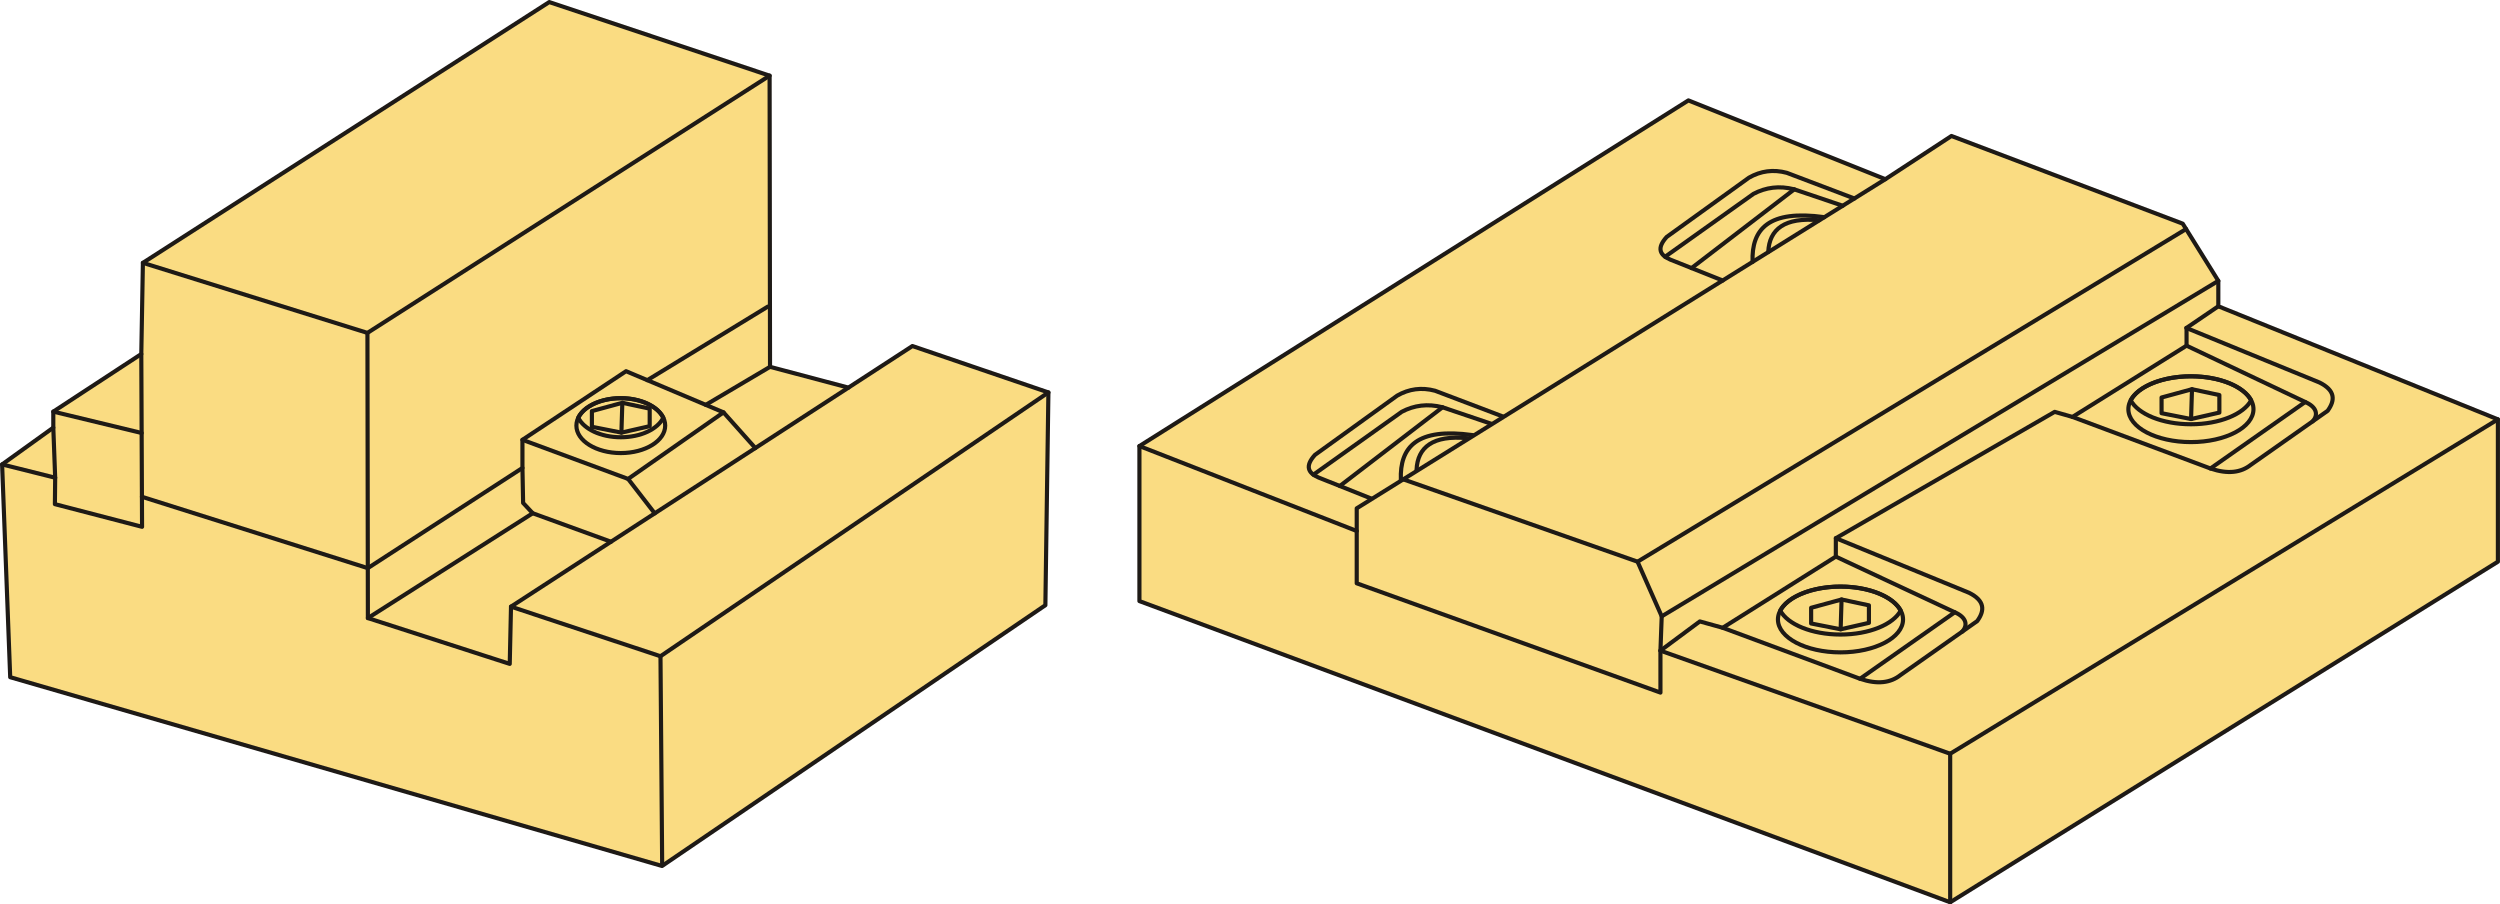 <?xml version="1.0" encoding="UTF-8"?>
<!DOCTYPE svg PUBLIC "-//W3C//DTD SVG 1.1//EN" "http://www.w3.org/Graphics/SVG/1.1/DTD/svg11.dtd">
<!-- Creator: CorelDRAW 2018 (64-Bit) -->
<svg xmlns="http://www.w3.org/2000/svg" xml:space="preserve" width="3016px" height="1091px" version="1.1" style="shape-rendering:geometricPrecision; text-rendering:geometricPrecision; image-rendering:optimizeQuality; fill-rule:evenodd; clip-rule:evenodd"
viewBox="0 0 3093.97 1119.24"
 xmlns:xlink="http://www.w3.org/1999/xlink">
 <defs>
  <style type="text/css">
   <![CDATA[
    .str0 {stroke:#1E1A16;stroke-width:5.13;stroke-linecap:round;stroke-linejoin:round;stroke-miterlimit:22.926}
    .fil1 {fill:none}
    .fil0 {fill:#FADC82}
   ]]>
  </style>
 </defs>
 <g id="Layer_x0020_1">
  <g id="_1874718993664">
   <polygon class="fil0 str0" points="819.32,1071.76 12.58,838.12 2.56,574.78 65.92,529.24 65.92,509.44 174.82,438.16 176.8,325.3 679.72,2.56 952.43,93.64 952.96,454 1049.98,479.74 1129.18,428.26 1297.48,485.68 1293.73,749.02 "/>
   <polyline class="fil1 str0" points="176.8,325.3 454.7,412.01 952.43,93.64 "/>
   <polyline class="fil1 str0" points="2.56,574.78 68.24,591.22 65.92,529.24 "/>
   <polyline class="fil1 str0" points="174.82,438.16 175.76,651.99 67.89,623.94 68.24,591.22 "/>
   <line class="fil1 str0" x1="65.92" y1="509.44" x2="175.25" y2= "535.87" />
   <polyline class="fil1 str0" points="454.7,412.01 455.25,764.95 630.81,821.64 632.38,750.78 817.38,812.19 1297.48,485.68 "/>
   <line class="fil1 str0" x1="817.38" y1="812.19" x2="819.46" y2= "1069.31" />
   <line class="fil1 str0" x1="1049.98" y1="479.74" x2="632.38" y2= "750.78" />
   <polyline class="fil1 str0" points="175.6,614.83 455.16,703.14 646.54,579.15 646.54,544.33 774.77,459.4 895.37,510.36 934.78,554.52 "/>
   <line class="fil1 str0" x1="801.07" y1="470.52" x2="950.1" y2= "379.53" />
   <line class="fil1 str0" x1="873.4" y1="501.07" x2="952.96" y2= "454" />
   <polyline class="fil1 str0" points="646.54,579.15 647.38,622.46 659.27,635.2 756.13,670.47 "/>
   <line class="fil1 str0" x1="659.27" y1="635.2" x2="455.25" y2= "764.95" />
   <polyline class="fil1 str0" points="646.54,544.33 777.32,592.74 895.37,510.36 "/>
   <line class="fil1 str0" x1="777.32" y1="592.74" x2="810.27" y2= "635.33" />
   <ellipse class="fil1 str0" cx="768.26" cy="526.76" rx="54.95" ry="33.96"/>
   <path class="fil1 str0" d="M768.26 492.79c24.84,0 45.83,10.2 52.62,24.18 -6.79,13.99 -27.78,24.18 -52.62,24.18 -24.85,0 -45.83,-10.19 -52.63,-24.18 6.8,-13.98 27.78,-24.18 52.63,-24.18z"/>
   <polygon class="fil1 str0" points="804.02,527.44 769.02,535.43 732.49,528.2 732.49,508.79 770.16,498.52 804.02,505.75 "/>
   <line class="fil1 str0" x1="769.02" y1="535.43" x2="770.16" y2= "498.52" />
  </g>
  <g id="_1874718989920">
   <polygon class="fil0 str0" points="2413.55,1116.67 1410.13,743.93 1410.13,552.05 2089.56,124.26 2333.34,221.77 2415.12,168.3 2701.36,276.82 2745.4,347.59 2745.4,379.05 3091.41,519.02 3091.41,695.17 "/>
   <polyline class="fil1 str0" points="2333.34,221.77 1679.07,629.12 1679.07,721.91 2054.96,857.17 2054.96,805.27 2103.72,769.09 2132.03,776.96 2272,688.88 2272.05,666.08 2542.9,509.72 2564.92,516.01 2706.08,427.8 2706.08,405.79 2745.4,379.05 "/>
   <polyline class="fil1 str0" points="2054.96,805.27 2056.53,762.8 2026.65,695.17 1736.68,593.25 "/>
   <line class="fil1 str0" x1="2026.65" y1="695.17" x2="2705.5" y2= "283.47" />
   <line class="fil1 str0" x1="2056.53" y1="762.8" x2="2745.4" y2= "347.59" />
   <path class="fil1 str0" d="M2131.96 347.15l-64.85 -25.87c-12.84,-5.56 -17.22,-13.94 -4.41,-28.05l101.77 -73.33c14.57,-8.35 30.18,-10.48 46.88,-6.01l83.62 31.77"/>
   <path class="fil1 str0" d="M2060.74 317.76l109.34 -77.83c15.28,-8.05 32,-10.37 50.49,-5.6l59.98 20.31"/>
   <line class="fil1 str0" x1="2093.44" y1="331.78" x2="2220.57" y2= "234.33" />
   <path class="fil1 str0" d="M2168.99 324.1c-1.5,-40.6 19.81,-64.95 88.84,-55.32"/>
   <path class="fil1 str0" d="M2188.41 311.81c1.23,-28.31 20.47,-43.2 62.84,-39.23"/>
   <path class="fil1 str0" d="M1696.66 616.87l-64.85 -25.87c-12.84,-5.56 -17.22,-13.94 -4.41,-28.05l101.78 -73.33c14.56,-8.35 30.17,-10.48 46.88,-6.01l83.62 31.77"/>
   <path class="fil1 str0" d="M1625.44 587.48l109.34 -77.82c15.28,-8.06 32,-10.38 50.49,-5.61l59.98 20.31"/>
   <line class="fil1 str0" x1="1658.14" y1="601.5" x2="1785.27" y2= "504.05" />
   <path class="fil1 str0" d="M1733.69 593.82c-1.5,-40.6 19.81,-64.95 88.84,-55.32"/>
   <path class="fil1 str0" d="M1753.11 581.53c1.23,-28.31 20.47,-43.2 62.84,-39.22"/>
   <line class="fil1 str0" x1="1679.07" y1="657.17" x2="1410.13" y2= "552.05" />
   <polyline class="fil1 str0" points="2413.55,1116.67 2413.55,932.84 3091.41,519.02 "/>
   <line class="fil1 str0" x1="2413.55" y1="932.84" x2="2054.96" y2= "805.27" />
   <path class="fil1 str0" d="M2132.03 776.96l169.94 63.1c21.78,7.43 37.92,4.99 50,-4.55l95.01 -66.83c9.74,-13.3 9.35,-25.33 -10,-35l-164.93 -67.6"/>
   <path class="fil1 str0" d="M2272 688.88l147.25 68.89c14.54,6.28 16.44,16.17 9.11,24.01"/>
   <line class="fil1 str0" x1="2301.97" y1="840.06" x2="2419.25" y2= "757.77" />
   <ellipse class="fil1 str0" cx="2277.79" cy="766.68" rx="77.42" ry="40.71"/>
   <path class="fil1 str0" d="M2277.79 725.97c35.49,0 65.4,12.55 74.54,29.68 -9.14,17.12 -39.05,29.67 -74.54,29.67 -35.49,0 -65.4,-12.55 -74.54,-29.67 9.14,-17.13 39.05,-29.68 74.54,-29.68z"/>
   <polygon class="fil1 str0" points="2312.98,770.86 2277.98,778.85 2241.46,771.62 2241.46,752.22 2279.12,741.95 2312.98,749.18 "/>
   <line class="fil1 str0" x1="2277.98" y1="778.85" x2="2279.12" y2= "741.95" />
   <path class="fil1 str0" d="M2564.92 516.01l170.75 63.8c21.78,7.43 37.92,5 50,-4.55l95.01 -66.82c9.74,-13.31 9.36,-25.34 -10,-35.01l-164.93 -67.59"/>
   <path class="fil1 str0" d="M2706.08 427.8l146.87 69.73c14.54,6.28 16.44,16.16 9.12,24"/>
   <line class="fil1 str0" x1="2735.67" y1="579.81" x2="2852.95" y2= "497.53" />
   <ellipse class="fil1 str0" cx="2711.49" cy="506.43" rx="77.42" ry="40.71"/>
   <path class="fil1 str0" d="M2711.49 465.72c35.49,0 65.4,12.56 74.55,29.68 -9.15,17.12 -39.06,29.67 -74.55,29.67 -35.48,0 -65.39,-12.55 -74.54,-29.67 9.15,-17.12 39.06,-29.68 74.54,-29.68z"/>
   <polygon class="fil1 str0" points="2746.69,510.62 2711.68,518.61 2675.16,511.38 2675.16,491.97 2712.82,481.7 2746.69,488.93 "/>
   <line class="fil1 str0" x1="2711.68" y1="518.61" x2="2712.82" y2= "481.7" />
  </g>
 </g>
</svg>

